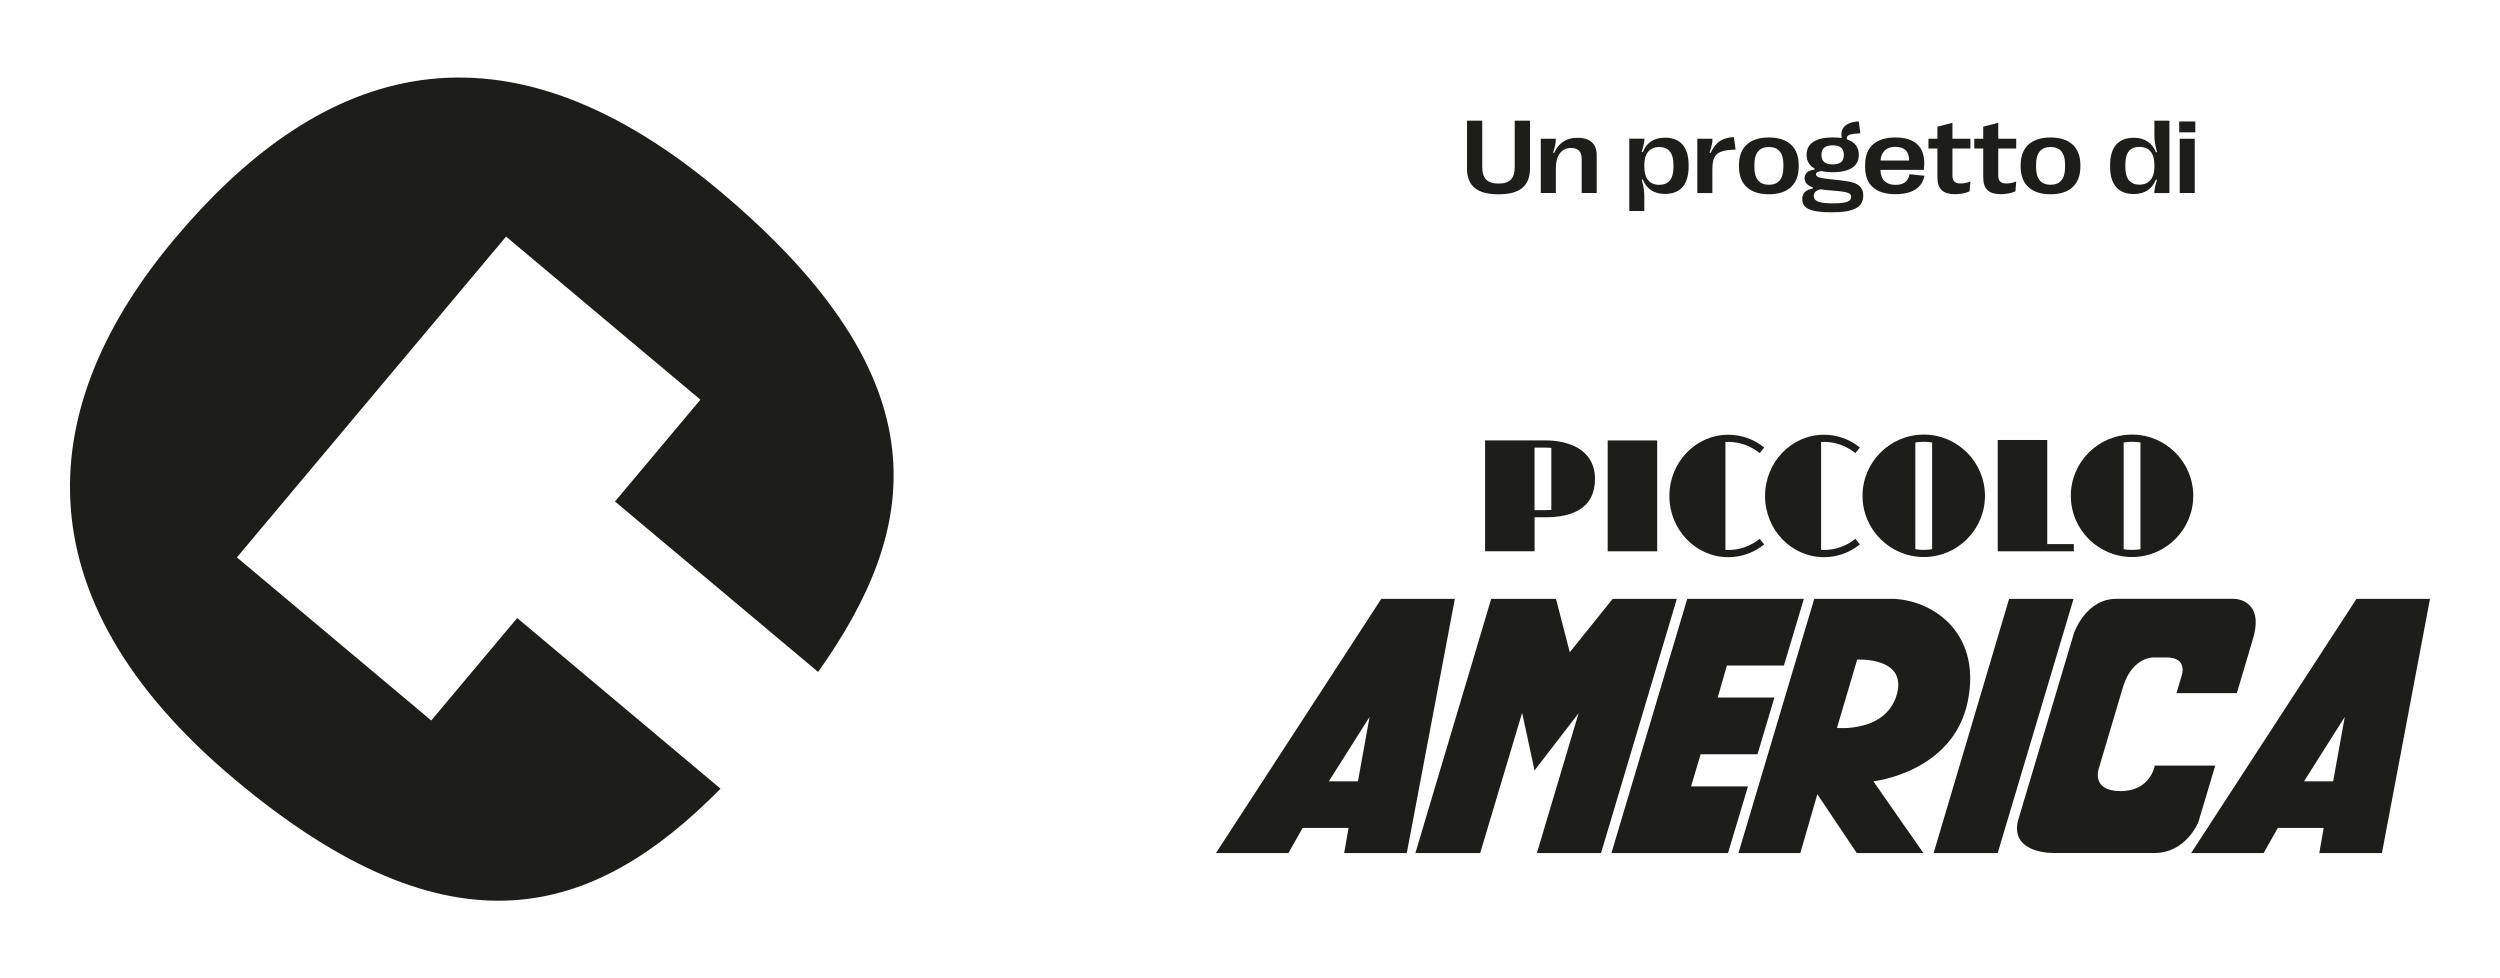<?xml version="1.0" encoding="UTF-8"?>
<svg id="Livello_1" data-name="Livello 1" xmlns="http://www.w3.org/2000/svg" version="1.1" viewBox="0 0 485.75 190.08">
  <defs>
    <style>
      .cls-1 {
        fill: #1d1d1b;
        stroke-width: 0px;
      }

      .cls-2 {
        isolation: isolate;
      }
    </style>
  </defs>
  <path class="cls-1" d="M140,153.24c-24.35,24.72-52.04,33.74-94.44-1.84C2.74,115.47,7.21,78.24,33.91,46.42,60.61,14.6,95.34-.24,139.89,37.15c44.12,37.03,38.75,65.66,19.07,93.41l-39.47-33.12,16.6-19.78-37.76-31.69-52.3,62.33,37.76,31.69,16.7-19.91,39.51,33.16Z"/>
  <g>
    <path class="cls-1" d="M457.86,116.36l-32.12,49.39h14.08l2.76-4.88h8.91l-.85,4.88h12.17l9.34-49.39h-14.29ZM453.33,151.81h-5.66l7.92-12.52-2.26,12.52Z"/>
    <path class="cls-1" d="M268.38,116.36l-32.12,49.39h14.08l2.76-4.88h8.92l-.85,4.88h12.17l9.34-49.39h-14.3ZM263.85,151.81h-5.66l7.92-12.52-2.26,12.52Z"/>
    <path class="cls-1" d="M434.63,134.67h-11.74s1.01-3.39,1.01-3.39c0,0,1.29-3.54-2.95-3.54h-2.34s-4.12-.3-6.02,5.45l-4.77,16.04s-1.67,4.48,4.2,4.48,6.65-4.95,6.65-4.95h11.75l-3.26,10.92s-2.35,6.06-8.56,6.06h-19.53s-8.42.21-7.01-6.16l10.89-36.5s2.27-6.88,8.47-6.73h22.64s6.01-.02,3.69,7.77l-3.13,10.55Z"/>
    <polygon class="cls-1" points="402.89 116.36 388.15 165.75 375.7 165.75 390.37 116.36 402.89 116.36"/>
    <path class="cls-1" d="M367.4,116.36h-14.89s-14.73,49.39-14.73,49.39h12.02l3.31-11.43,7.66,11.43h12.95l-9.72-13.94s15.5-1.7,18.33-15.5c2.83-13.8-7.39-19.96-14.93-19.96ZM368.54,134.98c-2.13,7.39-11.62,6.46-11.62,6.46l3.93-13.28s9.81-.57,7.69,6.83Z"/>
    <polygon class="cls-1" points="350.49 116.36 346.62 129.31 335.54 129.31 333.75 135.53 344.77 135.53 341.48 146.56 330.43 146.56 328.57 152.8 339.63 152.8 335.75 165.75 313.1 165.75 327.83 116.36 350.49 116.36"/>
    <polygon class="cls-1" points="325.81 116.36 311.08 165.75 298.62 165.75 306.72 138.58 298.16 149.69 295.75 138.5 287.6 165.75 275.01 165.75 289.74 116.36 302.33 116.36 305.01 126.73 313.34 116.36 325.81 116.36"/>
    <g>
      <path class="cls-1" d="M335.79,106.84c-.18,0-.36,0-.54-.01v-20.96c.18-.01.36-.01.54-.01,2.23,0,4.35.75,6.12,2.18l.88-1.09c-2.02-1.63-4.44-2.48-6.99-2.48-6.31,0-11.44,5.34-11.44,11.9s5.13,11.89,11.44,11.89c2.56,0,4.97-.86,6.99-2.48l-.88-1.09c-1.77,1.42-3.88,2.17-6.11,2.17Z"/>
      <path class="cls-1" d="M354.38,106.84c-.18,0-.36,0-.54-.01v-20.96c.18-.01.36-.01.54-.01,2.23,0,4.35.75,6.12,2.18l.88-1.09c-2.02-1.63-4.44-2.48-6.99-2.48-6.31,0-11.44,5.34-11.44,11.9s5.13,11.89,11.44,11.89c2.55,0,4.97-.86,6.99-2.48l-.88-1.09c-1.77,1.42-3.88,2.17-6.12,2.17Z"/>
      <rect class="cls-1" x="312.37" y="85.58" width="9.62" height="21.54"/>
      <polygon class="cls-1" points="397.78 105.72 397.78 85.49 388.16 85.49 388.16 107.12 393.83 107.12 393.83 107.12 402.95 107.12 402.95 105.72 397.78 105.72"/>
      <path class="cls-1" d="M305.49,86.51h0s0,0,0,0c-1.51-.63-3.3-.94-5.23-.94h-11.71v21.54h9.62v-6.6h2.09c5.33,0,9.65-1.79,9.65-7.47,0-3.29-1.76-5.42-4.41-6.53ZM298.16,99.12v-12.15h2.09c.4,0,.79.02,1.17.05v12.06c-.38.02-.76.04-1.17.04h-2.09Z"/>
      <path class="cls-1" d="M373.79,84.44c-6.56,0-11.9,5.34-11.9,11.9s5.34,11.89,11.9,11.89,11.89-5.34,11.89-11.89-5.34-11.9-11.89-11.9ZM372.15,106.71v-20.74c.53-.08,1.08-.13,1.63-.13s1.1.04,1.63.13v20.74c-.53.08-1.08.13-1.63.13s-1.1-.04-1.63-.13Z"/>
      <path class="cls-1" d="M414.26,84.44c-6.56,0-11.9,5.34-11.9,11.9s5.34,11.89,11.9,11.89,11.89-5.34,11.89-11.89c0-6.56-5.34-11.9-11.89-11.9ZM412.63,106.71v-20.74c.53-.08,1.08-.13,1.63-.13s1.1.04,1.63.13v20.74c-.53.08-1.08.13-1.63.13s-1.1-.04-1.63-.13Z"/>
    </g>
  </g>
  <g class="cls-2">
    <path class="cls-1" d="M285.04,32.7v-9.26h2.96v9.02c0,2.22,1,3.21,3.17,3.21s3.14-.99,3.14-3.21v-9.02h2.97v9.26c0,3.46-1.98,5.05-6.12,5.05s-6.13-1.59-6.13-5.05Z"/>
    <path class="cls-1" d="M299.37,37.5v-10.54h2.93c0,.78-.14,1.5-.54,2.69l.2.09c.9-2.01,2.38-2.97,4.57-2.97,2.41,0,3.71,1.17,3.71,3.37v7.36h-2.92v-6.66c0-1.37-.68-2.09-2.06-2.09-1.85,0-2.96,1.48-2.96,3.85v4.9h-2.92Z"/>
    <path class="cls-1" d="M328.1,32.1v.25c0,3.51-1.59,5.33-4.6,5.33-2.18,0-3.6-1.02-4.32-2.83l-.2.08c.36,1.21.51,2.11.51,3.21v2.86h-2.92v-14.06h2.95c-.01.58-.19,1.46-.53,2.56l.21.07c.71-1.82,2.13-2.82,4.3-2.82,3.01,0,4.6,1.84,4.6,5.34ZM319.49,32.05v.36c0,2.28,1.02,3.5,2.9,3.5s2.76-1.17,2.76-3.45v-.46c0-2.28-.95-3.43-2.76-3.43s-2.9,1.21-2.9,3.48Z"/>
    <path class="cls-1" d="M329.79,37.5v-10.54h2.93c.02.72-.09,1.29-.56,2.69l.19.09c1.08-2.19,2.18-2.93,4.54-3.11l.34,2.43c-3.71.15-4.52.9-4.52,4.06v4.39h-2.92Z"/>
    <path class="cls-1" d="M337.88,32.37v-.28c0-3.53,2.15-5.38,5.81-5.38s5.8,1.85,5.8,5.38v.28c0,3.53-2.16,5.38-5.8,5.38s-5.81-1.85-5.81-5.38ZM346.51,32.52v-.58c0-2.32-1.04-3.38-2.81-3.38s-2.82,1.06-2.82,3.38v.58c0,2.32,1.04,3.38,2.82,3.38s2.81-1.06,2.81-3.38Z"/>
    <path class="cls-1" d="M357.84,35.08c2.22.22,4.19.67,4.19,2.91s-1.73,3.26-6.06,3.26-5.79-.77-5.79-2.6c0-1.03.58-1.74,2.07-2.04v-.18c-1.01-.37-1.62-.94-1.62-1.82s.63-1.49,1.94-1.67v-.19c-1.02-.57-1.55-1.47-1.55-2.67,0-2.2,1.77-3.38,5.09-3.38.64,0,1.23.04,1.75.13-.39-1.85.69-3.12,3.3-3.24l.31,2.3c-2.18.16-2.72.31-2.63,1.18,1.54.51,2.33,1.53,2.33,3.01,0,2.2-1.75,3.38-5.06,3.38-.83,0-1.58-.07-2.21-.22-.74.08-1.04.27-1.04.63,0,.49.53.73,2.76.96l2.23.23ZM359.68,38.26c0-.68-.55-.96-2.81-1.16l-2.25-.2c-.34-.03-.66-.07-.96-.12-.92.29-1.25.7-1.25,1.27,0,1.04,1.03,1.46,3.71,1.46s3.55-.39,3.55-1.25ZM353.91,30.09c0,1.27.7,1.85,2.19,1.85s2.16-.58,2.16-1.85-.69-1.85-2.16-1.85-2.19.59-2.19,1.85Z"/>
    <path class="cls-1" d="M373.92,34.15c-.46,2.38-2.41,3.58-5.69,3.58-3.73,0-5.83-1.8-5.83-5.22v-.58c0-3.34,2.1-5.22,5.87-5.22s5.61,1.8,5.61,4.97c0,.43-.03.82-.08,1.32h-8.44c.07,1.99,1.15,2.92,2.93,2.92,1.52,0,2.46-.6,2.73-2.07l2.9.3ZM365.38,31.19h5.55v-.16c0-1.62-.93-2.5-2.65-2.5s-2.74.91-2.9,2.66Z"/>
    <path class="cls-1" d="M376.44,34.58v-5.72h-1.74v-1.91h1.74v-2.34l2.92-.75v3.09h3.49v1.91h-3.49v5.24c0,1.1.5,1.55,1.57,1.55.59,0,1.27-.12,1.92-.39l-.16,1.92c-.73.34-1.76.55-2.87.55-2.26,0-3.37-1.01-3.37-3.14Z"/>
    <path class="cls-1" d="M385.34,34.58v-5.72h-1.74v-1.91h1.74v-2.34l2.92-.75v3.09h3.49v1.91h-3.49v5.24c0,1.1.5,1.55,1.57,1.55.59,0,1.27-.12,1.92-.39l-.16,1.92c-.73.34-1.76.55-2.87.55-2.26,0-3.37-1.01-3.37-3.14Z"/>
    <path class="cls-1" d="M392.61,32.37v-.28c0-3.53,2.15-5.38,5.81-5.38s5.8,1.85,5.8,5.38v.28c0,3.53-2.16,5.38-5.8,5.38s-5.81-1.85-5.81-5.38ZM401.24,32.52v-.58c0-2.32-1.04-3.38-2.81-3.38s-2.82,1.06-2.82,3.38v.58c0,2.32,1.04,3.38,2.82,3.38s2.81-1.06,2.81-3.38Z"/>
    <path class="cls-1" d="M409.99,32.35v-.25c0-3.51,1.59-5.33,4.6-5.33,2.18,0,3.6,1.02,4.32,2.83l.2-.08c-.36-1.21-.51-2.11-.51-3.21v-2.86h2.92v14.06h-2.95c.01-.58.19-1.46.53-2.56l-.21-.07c-.71,1.82-2.13,2.82-4.3,2.82-3.01,0-4.6-1.84-4.6-5.34ZM418.6,32.4v-.36c0-2.28-1.01-3.5-2.9-3.5s-2.75,1.16-2.75,3.45v.46c0,2.28.94,3.43,2.75,3.43s2.9-1.21,2.9-3.48Z"/>
    <path class="cls-1" d="M423.42,25.71v-2.11h3.13v2.11h-3.13ZM423.52,37.5v-10.54h2.92v10.54h-2.92Z"/>
  </g>
</svg>